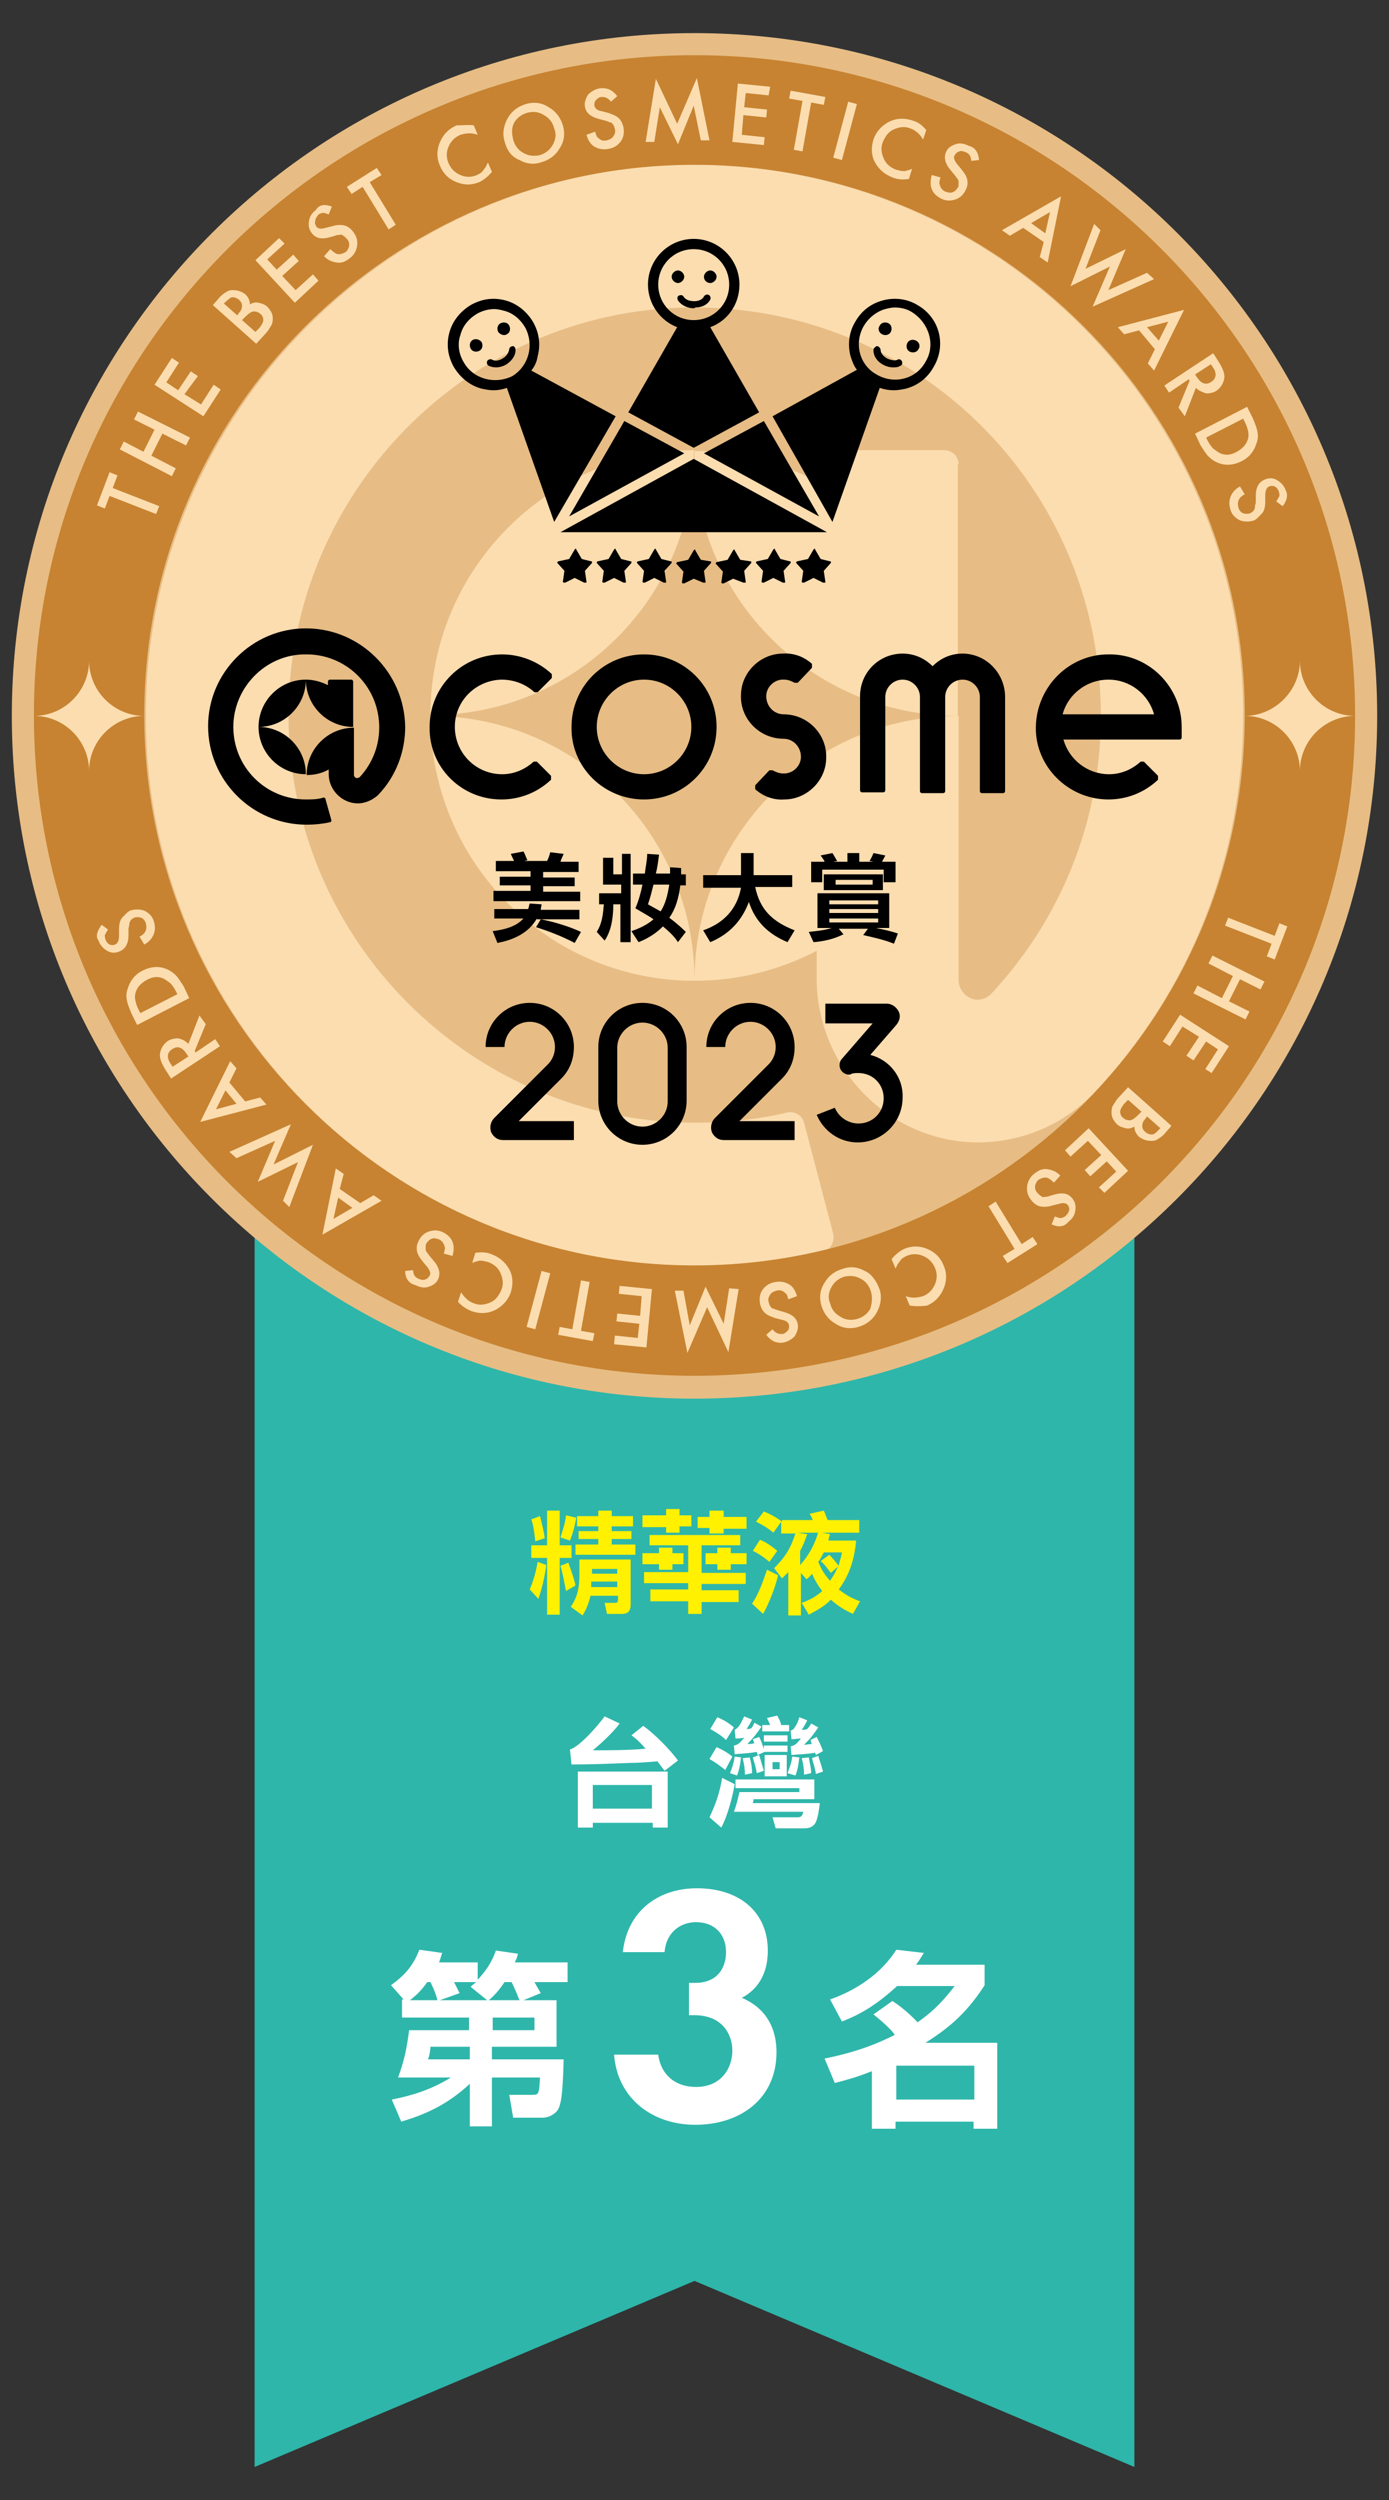 <?xml version="1.0" encoding="utf-8"?>
<!-- Generator: Adobe Illustrator 28.0.0, SVG Export Plug-In . SVG Version: 6.00 Build 0)  -->
<svg version="1.1" id="圖層_1" xmlns="http://www.w3.org/2000/svg" xmlns:xlink="http://www.w3.org/1999/xlink" x="0px" y="0px"
	 viewBox="0 0 176.2 317.1" style="enable-background:new 0 0 176.2 317.1;" xml:space="preserve">
<rect x="0" y="0" width="176.2" height="317.1" fill="#333333" stroke="none"/>
<style type="text/css">
	.st0{fill:#2EB6AA;}
	.st1{fill:#FFF100;}
	.st2{fill:#FFFFFF;}
	.st3{fill:#E7BD85;}
	.st4{fill:#FBDDB0;}
	.st5{fill:#C78331;}
</style>
<g id="_x31_st_1_">
	<g id="ribon_3_">
		<polygon id="ribon_4_" class="st0" points="143.9,312.9 88.1,289.3 32.3,312.9 32.3,142 143.9,142 		"/>
		<g>
			<g>
				<path class="st1" d="M68.3,202.8l-1.1-1.2c0.5-1.2,0.8-2.3,1-3.5l1.1,0.4C69.1,200,68.8,201.3,68.3,202.8z M69.1,195.1l-1.2,0.4
					c-0.1-1-0.2-1.9-0.5-2.8l1.1-0.4C68.7,193.1,69,194.2,69.1,195.1z M71,191.6v4.4h1.5v1.6H71v7.2h-1.6v-7.2h-2v-1.6h2v-4.4H71z
					 M73,201.1l-1.2,0.7c-0.2-1-0.4-2.2-0.7-3.2l1-0.4C72.4,199.1,72.8,200.1,73,201.1z M72.3,195.4l-1.2-0.4c0.3-1,0.6-1.8,0.7-2.8
					l1.3,0.3C72.9,193.6,72.7,194.4,72.3,195.4z M73.4,197.8H80v5.7c0,0.8-0.3,1.2-1.1,1.2H77l-0.3-1.4H78c0.3,0,0.4-0.1,0.4-0.4
					v-0.5h-3.5c-0.2,0.9-0.5,1.7-1,2.5l-1.5-1.1c0.9-1.3,1.1-2.5,1.1-4.1V197.8z M80.5,197.2H73v-1.3h2.9v-0.7h-2.5v-1h2.5v-0.6
					h-2.7v-1.3h2.7v-0.7h1.7v0.7h2.7v1.3h-2.7v0.6h2.5v1h-2.5v0.7h3V197.2z M78.3,201.3v-0.7h-3.3c0,0.1,0,0.5,0,0.7H78.3z
					 M78.3,199.7V199h-3.2v0.6H78.3z"/>
				<path class="st1" d="M86.2,193.7v0.7h-1.7v-0.7h-3v-1.5h3v-0.8h1.7v0.8h1.5v1.4H86.2z M85.3,198.4v0.7h-1.7v-0.7h-2.1V197h2.1
					v-0.7h1.7v0.7h1.4v1.4H85.3z M89,203.1v1.6h-1.7v-1.6h-4.8v-1.5h4.8v-0.8h-5.6v-1.4h5.6V196h-4.9v-1.3h11.5v1.3H89v3.5h5.6v1.4
					H89v0.8h4.7v1.5H89z M91.8,193.8v0.7H90v-0.7h-1.5v-1.4H90v-0.8h1.8v0.8h2.9v1.5H91.8z M92.7,198.4v0.7H91v-0.7h-1.5V197H91
					v-0.7h1.7v0.7h2v1.4H92.7z"/>
				<path class="st1" d="M95.4,203.4c0.9-1.3,1.4-2.9,1.9-4.3l1.4,0.7c-0.3,1.4-1.2,3.7-1.9,4.9L95.4,203.4z M96.4,195.3
					c0.8,0.3,1.6,0.9,2.2,1.4l-1,1.4c-0.7-0.6-1.3-1-2.1-1.4L96.4,195.3z M102.4,194.6c-0.3,0.8-0.5,1.4-0.9,2.1v1.8
					c1.1-1.2,1.9-2.7,2.3-4.2l1.5,0.3c-0.1,0.3-0.2,0.5-0.2,0.8h3.5c-0.2,2.3-0.8,4.3-2.2,6.2c0.9,0.7,1.6,1.1,2.7,1.5l-0.9,1.6
					c-1.1-0.5-1.9-1-2.8-1.8c-0.9,0.9-1.7,1.3-2.8,1.9l-0.9-1.5c1.1-0.4,1.8-0.8,2.6-1.5c-0.6-0.8-0.9-1.3-1.3-2.2
					c-0.2,0.3-0.4,0.5-0.7,0.7l-0.7-0.8v5.4h-1.6v-5.5c-0.3,0.3-0.5,0.5-0.8,0.8l-1-1.3c1.4-1.4,2.1-2.5,2.7-4.4h-1.8V193l-1,1.4
					c-0.7-0.6-1.4-1-2.2-1.4l1-1.3c0.9,0.4,1.5,0.7,2.3,1.3v-0.2h3.9c-0.1-0.3-0.2-0.5-0.4-0.8l1.8-0.4c0.2,0.4,0.3,0.8,0.5,1.2h4
					v1.6h-7.8L102.4,194.6z M106.8,196.9h-2.3c-0.2,0.4-0.4,0.8-0.7,1.2c0.4,1,0.8,1.6,1.5,2.4c0.4-0.6,0.7-1.1,1-1.8l-0.9,0.8
					c-0.4-0.5-0.8-1.1-1.3-1.5l1.1-0.8c0.4,0.4,0.8,0.9,1.2,1.4C106.5,198,106.7,197.6,106.8,196.9z"/>
			</g>
		</g>
		<g>
			<g>
				<path class="st2" d="M80.1,220.1l1.5-1.2c1.4,1,3.4,3,4.4,4.4l-1.7,1.3c-0.3-0.4-0.6-0.8-0.9-1.2c-1.2,0.1-2.3,0.2-3.5,0.2
					c-2.5,0.1-4.9,0.2-7.4,0.2l-0.2-1.9c1.3-0.4,3.6-3.1,4.4-4.2l1.9,0.9c-0.8,1.1-2.3,2.5-3.4,3.4c2.2,0,4.5,0,6.7-0.2
					C81.3,221.1,80.8,220.6,80.1,220.1z M75.2,231.2v0.6h-1.9v-7.1h11.4v7.1h-1.9v-0.6H75.2z M82.7,226.4h-7.5v3h7.5V226.4z"/>
				<path class="st2" d="M90,230.5c0.8-1.7,1.3-3.1,1.6-5l1.6,0.8c-0.3,1.7-0.9,4-1.7,5.5L90,230.5z M90.9,221.6
					c0.7,0.3,1.4,0.7,2,1.2l-0.9,1.7c-0.6-0.5-1.3-1-2-1.4L90.9,221.6z M91,217.8c0.9,0.4,1.4,0.7,2.1,1.3l-1,1.6
					c-0.6-0.6-1.3-1-2-1.4L91,217.8z M94,222.9c-0.1,0.9-0.2,1.5-0.5,2.3l-0.9-0.3c0.3-0.7,0.5-1.4,0.6-2.1L94,222.9z M93.2,222.5
					l-0.1-1.1c0.6-0.1,0.9-0.5,1.3-1c-0.4,0.1-0.8,0.1-1.1,0.1l-0.1-1.1c0.2-0.1,0.3-0.2,0.5-0.4c0.3-0.4,0.5-0.9,0.7-1.3l1,0.4
					c-0.2,0.4-0.4,0.8-0.7,1.2c0.2,0,0.4,0,0.6-0.1c0.2-0.2,0.3-0.5,0.4-0.7l0.9,0.5c-0.7,1-1,1.4-1.8,2.2c0.3,0,0.6,0,0.9-0.1
					c-0.1-0.2-0.1-0.3-0.2-0.5l0.8-0.3c0.3,0.6,0.5,1.2,0.7,1.9l-0.9,0.4c0-0.1-0.1-0.3-0.1-0.4C95,222.4,94.1,222.4,93.2,222.5z
					 M103.4,228.2h-7.8c0,0.2-0.1,0.4-0.1,0.5h8.5c-0.1,0.7-0.2,1.7-0.5,2.4c-0.3,0.6-0.8,0.8-1.5,0.8h-3.6l-0.4-1.4l3.2,0
					c0.5,0,0.6-0.3,0.7-0.7h-8.8c0.3-0.8,0.5-1.6,0.7-2.5h7.6v-0.5h-8.1v-1.1h10V228.2z M95.1,222.9c0.2,0.7,0.3,1.3,0.3,2l-0.9,0.2
					c0-0.6-0.1-1.4-0.3-2.1L95.1,222.9z M96.3,222.6c0.2,0.7,0.4,1.3,0.6,2l-0.9,0.3c-0.1-0.7-0.3-1.3-0.5-2L96.3,222.6z
					 M100.1,218.8v0.8h-3.4v-0.8h1c-0.1-0.3-0.3-0.6-0.4-0.9l1.3-0.3c0.2,0.4,0.4,0.7,0.5,1.2H100.1z M99.9,220.9h-3v-0.8h3V220.9z
					 M99.9,222.2h-3v-0.8h3V222.2z M99.8,225.3H97v-2.7h2.8V225.3z M98,223.5v0.9h0.9v-0.9H98z M101.4,222.9
					c-0.1,0.8-0.2,1.6-0.5,2.3l-1-0.3c0.3-0.8,0.5-1.3,0.6-2.1L101.4,222.9z M102.9,218.6l0.9,0.5c-0.7,1-0.9,1.3-1.8,2.2
					c0.3,0,0.7-0.1,1-0.1c-0.1-0.1-0.1-0.4-0.2-0.5l0.8-0.4c0.3,0.6,0.6,1.2,0.8,1.8l-0.9,0.5c0-0.1-0.1-0.2-0.1-0.3
					c-1,0.2-2,0.2-3,0.3l-0.1-1.1c0.6-0.1,0.9-0.5,1.3-1c-0.4,0-0.8,0.1-1.2,0.1l-0.1-1.1c0.3-0.1,0.4-0.2,0.5-0.4
					c0.3-0.4,0.5-0.9,0.6-1.3l1,0.4c-0.2,0.4-0.4,0.8-0.7,1.2c0.2,0,0.5,0,0.7-0.1C102.6,219.1,102.8,218.8,102.9,218.6z
					 M102.6,222.9c0.1,0.7,0.3,1.3,0.3,2l-0.9,0.2c0-0.7-0.1-1.4-0.3-2.1L102.6,222.9z M103.8,222.7c0.2,0.7,0.4,1.2,0.6,2l-0.9,0.3
					c-0.1-0.7-0.3-1.3-0.5-2L103.8,222.7z"/>
			</g>
		</g>
		<g id="text_10_">
			<g id="rank_2_">
				<g>
					<path class="st2" d="M70.6,253.7v5.9h-8.2v1.6h9.1c-0.1,4.2-0.3,5.8-0.8,6.5c-0.5,0.6-1.2,0.9-1.9,0.9h-3.7l-0.5-2.9h2.9
						c0.8,0,0.9,0,1-2.2h-6.1v6.2h-2.8v-5.4c-2.9,2.7-5.7,3.9-8.7,4.8l-1.2-2.8c2.5-0.5,4.9-1.2,7.5-2.8h-6.7c0.8-2.2,1.1-3.7,1.4-6
						h7.6v-1.6H51v-2.3h0.2l-1.6-1.8c1.9-1.4,2.8-2.5,3.6-4.5l2.9,0.4c-0.2,0.5-0.2,0.7-0.4,1.2h4.9v2.2c1.6-1.7,2.1-3.1,2.3-3.7
						l2.8,0.4c-0.1,0.5-0.2,0.7-0.4,1.1h6.7v2.5h-4.2c0.1,0.2,0.5,0.9,0.8,1.4l-2.2,0.9H70.6z M55.5,253.7c-0.3-1.1-0.7-1.9-0.9-2.3
						h-0.4c-0.9,1.3-1.7,1.9-2.2,2.3H55.5z M54.6,259.6c0,0.3-0.1,1.1-0.3,1.6h5.3v-1.6H54.6z M61.8,253.7l-2.1-1.7
						c0.4-0.4,0.5-0.4,0.7-0.6h-2.8c0.2,0.4,0.5,1,0.7,1.4l-2.5,0.9H61.8z M65.9,253.7c-0.2-0.5-0.6-1.5-1-2.3H64
						c-0.8,1.2-1.4,1.8-2,2.3H65.9z M67.8,257.5v-1.6h-5.3v1.6H67.8z"/>
					<g>
						<path class="st2" d="M110.8,255.5l2.4-1.7c0.5,0.3,1.9,1.3,3.2,2.7c1.4-1,2.8-2.1,4.7-4.6h-7.3c-2.7,2.5-4.9,3.7-7,4.5
							l-1.5-2.8c3.4-1.2,6.5-3.3,8.4-6.3l3.5,0.4c-0.4,0.6-0.6,1-1,1.5h8.7v2.6c-2.5,3.9-5,5.7-7.5,7.3h9.1V270h-3v-0.9h-9.9v0.9h-3
							v-7.3c-2,0.8-3.2,1.1-4.7,1.5l-1.3-3.1c4.4-0.9,6.9-2,8.9-3C113.3,257.7,112.3,256.7,110.8,255.5z M123.6,266.3V262h-9.9v4.3
							H123.6z"/>
					</g>
				</g>
				<g>
					<path class="st2" d="M79,247.7c0.5-5.2,4.4-8.2,9.4-8.2c5.5,0,9,3.1,9,7.9c0,1.5-0.3,4.4-3.3,6c1.2,0.5,4.4,2.1,4.4,6.9
						c0,5.9-4.6,9.2-10.3,9.2c-5.5,0-9.9-3.4-10.3-8.9h5.6c0.3,2.4,2,4.1,4.8,4.1c3.2,0,4.6-2.4,4.6-4.6c0-2.1-1.3-4.5-4.8-4.5h-0.7
						v-4.1h0.8c2.8,0,3.9-1.9,3.9-3.9c0-2.3-1.5-3.8-3.8-3.8c-2,0-3.8,1.3-4,3.8H79z"/>
				</g>
			</g>
		</g>
	</g>
	<g id="medal_00000169552554166677358990000007033058030525051055_">
		<g id="medal_00000018916451746496888810000015509712097859439783_">
			<path id="bg_00000111189943746933177590000015014751807326302887_" class="st3" d="M174.7,90.8c0,47.8-38.8,86.6-86.6,86.6
				c-47.8,0-86.6-38.8-86.6-86.6c0-47.8,38.8-86.6,86.6-86.6C135.9,4.2,174.7,42.9,174.7,90.8"/>
			<path id="bg_00000010279156456422773150000007864576617178359700_" class="st4" d="M88.1,57.1c0,18.6-15,33.6-33.5,33.6
				C54.6,72.2,69.6,57.1,88.1,57.1z M87.9,20.9C49.8,21,18.6,52.3,18.5,90.6c-0.1,38.6,31.2,70,69.6,70c5.5,0,11-0.6,16.3-1.9
				c1-0.2,1.5-1.2,1.3-2.2l-3.7-14.1c-0.2-0.9-1.2-1.5-2.1-1.3c-3.8,0.9-7.8,1.3-11.7,1.3c-28.4,0-51.6-23.2-51.6-51.7
				c0-28.2,22.7-51.3,50.7-51.7c28.1-0.4,51.2,21.5,52.3,49.6c0.6,14-4.4,27.3-13.9,37.5c-0.3,0.3-0.9,0.7-1.7,0.7
				c-1.3,0-2.4-1.2-2.4-2.5V90.8l0,0c-18.5,0-33.5,15.1-33.5,33.6c5.6,0,10.9-1.4,15.5-3.8v3.5c0,11.4,9.3,20.9,20.7,20.8
				c5.3-0.1,10.2-2.1,14-5.8l0.4-0.4c12.3-13,19-30,19-48C157.7,52.2,126.4,20.9,87.9,20.9z M54.6,90.8c0,18.6,15,33.6,33.5,33.6
				C88.1,105.8,73.1,90.8,54.6,90.8z M121.6,58.9c0-1-0.8-1.8-1.8-1.8h-14.5c-1,0-1.8,0.8-1.8,1.8v2.1c-4.6-2.4-9.9-3.8-15.5-3.8
				c0,18.6,15,33.6,33.5,33.6l0,0V58.9z"/>
			<path id="bg_00000023271818109752883810000014606699136943677597_" class="st5" d="M88.1,174.5c-46.2,0-83.8-37.6-83.8-83.8
				C4.3,44.6,41.9,7,88.1,7c46.2,0,83.8,37.6,83.8,83.8C171.9,136.9,134.3,174.5,88.1,174.5z M88.1,20.9
				c-38.5,0-69.8,31.3-69.8,69.8s31.3,69.8,69.8,69.8c38.5,0,69.8-31.3,69.8-69.8S126.6,20.9,88.1,20.9z"/>
			<g id="text_13_">
				<g>
					<path class="st4" d="M14.3,61.9l5.9,2.3l-0.4,1l-5.9-2.3l-0.6,1.6l-1-0.4l1.6-4.2l1,0.4L14.3,61.9z"/>
					<path class="st4" d="M18.2,57.3l1.4-2.8l-2.6-1.3l0.5-1l6.6,3.3l-0.5,1L20.6,55l-1.4,2.8l3.1,1.6l-0.5,1L15.2,57l0.5-1
						L18.2,57.3z"/>
					<path class="st4" d="M22.7,46l-1.6,2.5l1.5,1l1.6-2.4l0.9,0.6L23.4,50l2.1,1.3l1.6-2.5l0.9,0.6l-2.2,3.4l-6.2-4l2.2-3.4
						L22.7,46z"/>
					<path class="st4" d="M32.5,43.6L27,38.7l0.7-0.8c0.3-0.4,0.6-0.6,0.9-0.8c0.3-0.2,0.5-0.3,0.8-0.3c0.3,0,0.6,0,0.9,0.1
						c0.3,0.1,0.5,0.2,0.8,0.4c0.4,0.4,0.6,0.8,0.6,1.3c0.4-0.2,0.7-0.3,1.1-0.2c0.4,0.1,0.8,0.2,1.1,0.5c0.4,0.4,0.7,0.9,0.7,1.4
						c0,0.3,0,0.7-0.2,1c-0.2,0.3-0.4,0.7-0.7,1L32.5,43.6z M30.1,40l0.2-0.3c0.3-0.3,0.4-0.6,0.4-0.9c0-0.3-0.1-0.5-0.4-0.8
						c-0.3-0.2-0.5-0.3-0.8-0.3S29,38,28.7,38.2l-0.3,0.3L30.1,40z M32.4,42.1l0.5-0.5c0.3-0.4,0.5-0.7,0.5-1c0-0.3-0.1-0.6-0.4-0.8
						c-0.2-0.2-0.5-0.3-0.8-0.3c-0.3,0-0.7,0.3-1.1,0.7l-0.4,0.4L32.4,42.1z"/>
					<path class="st4" d="M36.1,30.9l-2.2,2l1.2,1.3l2.1-1.9l0.7,0.8L35.8,35l1.7,1.8l2.2-2l0.7,0.8l-3,2.8l-5-5.4l3-2.8L36.1,30.9z
						"/>
					<path class="st4" d="M42.1,26.2l-0.4,1C41.4,27.1,41.2,27,41,27c-0.2,0-0.4,0.1-0.6,0.2C40.2,27.5,40,27.7,40,28
						c-0.1,0.3,0,0.5,0.1,0.7c0.2,0.3,0.6,0.4,1.2,0.2l0.8-0.2c0.6-0.2,1.2-0.2,1.6-0.1s0.8,0.4,1.1,0.8c0.4,0.5,0.6,1.1,0.5,1.8
						c-0.1,0.6-0.4,1.2-1,1.6c-0.5,0.4-1,0.6-1.6,0.5c-0.6-0.1-1.1-0.3-1.6-0.8l0.8-0.9c0.3,0.3,0.6,0.5,0.8,0.6
						c0.4,0.1,0.7,0,1.1-0.2c0.3-0.2,0.4-0.5,0.5-0.8c0-0.3,0-0.6-0.3-0.9c-0.1-0.1-0.2-0.2-0.3-0.3s-0.2-0.1-0.3-0.2s-0.3,0-0.4,0
						s-0.3,0-0.5,0.1l-0.7,0.2c-1.1,0.3-1.8,0.1-2.3-0.6c-0.3-0.4-0.4-0.9-0.3-1.5c0.1-0.6,0.4-1,0.9-1.4
						C40.5,25.9,41.3,25.9,42.1,26.2z"/>
					<path class="st4" d="M46.9,23.1l3.3,5.4l-0.9,0.6l-3.3-5.4l-1.4,0.9l-0.6-0.9l3.8-2.4l0.6,0.9L46.9,23.1z"/>
					<path class="st4" d="M60.1,15.9l0.5,1.2c-0.8-0.3-1.5-0.2-2.2,0c-0.7,0.3-1.2,0.8-1.5,1.5c-0.3,0.7-0.3,1.4,0,2.1
						c0.3,0.7,0.8,1.2,1.5,1.5c0.7,0.3,1.4,0.3,2.1,0c0.4-0.2,0.6-0.3,0.8-0.6c0.1-0.1,0.2-0.3,0.3-0.4c0.1-0.2,0.2-0.4,0.3-0.6
						l0.5,1.2c-0.5,0.6-1,1-1.6,1.3c-1,0.4-1.9,0.4-2.9,0c-1-0.4-1.7-1.1-2.1-2.1c-0.4-0.9-0.4-1.8-0.1-2.7c0.4-1.1,1.1-1.9,2.2-2.4
						C58.7,15.9,59.4,15.8,60.1,15.9z"/>
					<path class="st4" d="M64,17.9c-0.3-1-0.1-2,0.4-2.9c0.5-0.9,1.3-1.5,2.3-1.8c1-0.3,2-0.2,2.9,0.4c0.9,0.5,1.5,1.3,1.8,2.3
						c0.3,1,0.2,2-0.4,2.9c-0.5,0.9-1.3,1.5-2.4,1.8c-0.9,0.3-1.8,0.2-2.7-0.3C64.9,19.9,64.3,19.1,64,17.9z M65.1,17.7
						c0.2,0.8,0.7,1.4,1.3,1.7c0.7,0.4,1.3,0.4,2,0.3c0.7-0.2,1.3-0.6,1.7-1.3c0.4-0.7,0.5-1.4,0.2-2.1c-0.2-0.8-0.6-1.3-1.3-1.7
						c-0.6-0.4-1.3-0.5-2.1-0.3c-0.7,0.2-1.3,0.6-1.7,1.3C64.9,16.2,64.9,16.9,65.1,17.7z"/>
					<path class="st4" d="M78.3,12.2l-0.8,0.7c-0.2-0.3-0.4-0.4-0.6-0.5c-0.2-0.1-0.4-0.1-0.6-0.1c-0.3,0-0.5,0.2-0.7,0.4
						c-0.2,0.2-0.2,0.4-0.2,0.7c0.1,0.4,0.4,0.6,0.9,0.7l0.8,0.2c0.6,0.2,1.1,0.4,1.4,0.7c0.3,0.3,0.5,0.7,0.6,1.2
						c0.1,0.7,0,1.3-0.4,1.8c-0.4,0.5-0.9,0.8-1.6,0.9c-0.6,0.1-1.2,0-1.7-0.3c-0.5-0.3-0.8-0.8-1-1.5l1.1-0.4
						c0.1,0.4,0.2,0.7,0.4,0.8c0.3,0.3,0.6,0.4,1.1,0.3c0.3-0.1,0.6-0.2,0.8-0.5s0.3-0.6,0.2-0.9c0-0.1-0.1-0.3-0.1-0.4
						c-0.1-0.1-0.1-0.2-0.2-0.3c-0.1-0.1-0.2-0.2-0.4-0.2c-0.1-0.1-0.3-0.1-0.5-0.2L76,15.1c-1.1-0.3-1.7-0.8-1.8-1.6
						c-0.1-0.5,0.1-1,0.4-1.5c0.4-0.4,0.9-0.7,1.5-0.8C77,11.1,77.7,11.4,78.3,12.2z"/>
					<path class="st4" d="M81.9,18l1.3-8l2.7,5.7l2.5-5.8l1.6,7.9l-1.1,0L88,13.4l-2,4.9l-2.3-4.7L83,18L81.9,18z"/>
					<path class="st4" d="M97.5,12.1l-2.9-0.3l-0.2,1.8l2.9,0.3l-0.1,1l-2.9-0.3l-0.2,2.5l2.9,0.3l-0.1,1L92.9,18l0.7-7.4l4.1,0.4
						L97.5,12.1z"/>
					<path class="st4" d="M102.9,13l-1.1,6.2l-1.1-0.2l1.1-6.2l-1.7-0.3l0.2-1l4.4,0.8l-0.2,1L102.9,13z"/>
					<path class="st4" d="M108.7,13.2l-1.9,7.1l-1.1-0.3l1.9-7.1L108.7,13.2z"/>
					<path class="st4" d="M117.5,16.5l-0.4,1.2c-0.4-0.7-1-1.2-1.6-1.4c-0.7-0.3-1.4-0.2-2.1,0.1c-0.7,0.3-1.1,0.9-1.4,1.6
						c-0.3,0.7-0.2,1.4,0.1,2.1c0.3,0.7,0.8,1.1,1.5,1.4c0.4,0.1,0.7,0.2,1,0.2c0.2,0,0.3,0,0.5-0.1c0.2,0,0.4-0.1,0.6-0.2l-0.4,1.3
						c-0.7,0.1-1.4,0.1-2.1-0.2c-1-0.4-1.7-1-2.2-1.9c-0.5-0.9-0.5-1.9-0.2-2.9c0.3-0.9,0.9-1.6,1.7-2.1c1-0.6,2.1-0.7,3.3-0.3
						C116.5,15.5,117,15.9,117.5,16.5z"/>
					<path class="st4" d="M124.2,20.3l-1,0.1c0-0.3-0.1-0.6-0.2-0.7c-0.1-0.2-0.3-0.3-0.5-0.4c-0.3-0.1-0.5-0.2-0.8-0.1
						c-0.3,0.1-0.4,0.2-0.6,0.5c-0.2,0.3,0,0.7,0.3,1.1l0.5,0.6c0.4,0.5,0.7,0.9,0.8,1.4s0,0.9-0.2,1.3c-0.3,0.6-0.7,1-1.3,1.2
						c-0.6,0.2-1.2,0.2-1.8-0.1c-0.6-0.3-1-0.7-1.2-1.2c-0.2-0.5-0.2-1.1,0-1.8l1.1,0.3c-0.1,0.4-0.2,0.7-0.1,0.9
						c0.1,0.4,0.3,0.7,0.7,0.9c0.3,0.1,0.6,0.2,0.9,0.1c0.3-0.1,0.5-0.3,0.7-0.6c0.1-0.1,0.1-0.3,0.1-0.4s0-0.3,0-0.4
						s-0.1-0.3-0.2-0.4c-0.1-0.1-0.2-0.3-0.3-0.4l-0.5-0.6c-0.7-0.8-0.9-1.6-0.6-2.3c0.2-0.5,0.6-0.8,1.2-1c0.5-0.2,1.1-0.1,1.7,0.2
						C123.7,18.7,124.1,19.3,124.2,20.3z"/>
					<path class="st4" d="M132.4,30.7l-2.6-1.8l-1.7,1l-1-0.7l7.5-4.3l-1.7,8.4l-1-0.7L132.4,30.7z M132.6,29.6l0.6-2.7l-2.4,1.4
						L132.6,29.6z"/>
					<path class="st4" d="M139.6,29.2l-1.9,4.9l5.1-2.5l-2.2,5.2l4.9-2.2l0.9,0.8l-7.8,3.5l2.2-5.1l-5,2.5l3-7.9L139.6,29.2z"/>
					<path class="st4" d="M146.5,44.3l-2-2.4l-1.9,0.5l-0.8-0.9l8.4-2.2l-3.8,7.7l-0.8-0.9L146.5,44.3z M147,43.2l1.2-2.4l-2.7,0.7
						L147,43.2z"/>
					<path class="st4" d="M151.7,49.2l-1.4,3.6l-0.8-1.1l1.4-3.4l-0.1-0.2l-2.5,1.7l-0.6-0.9l6.2-4.1l0.7,1.1
						c0.5,0.8,0.8,1.5,0.7,2.1c-0.1,0.6-0.4,1.1-0.9,1.5c-0.4,0.3-0.9,0.4-1.4,0.4C152.4,49.7,152,49.5,151.7,49.2z M151.6,47.5
						l0.2,0.3c0.6,0.9,1.2,1.1,1.9,0.6c0.6-0.4,0.7-1.1,0.1-1.9l-0.2-0.3L151.6,47.5z"/>
					<path class="st4" d="M151.6,55l6.6-3.4l0.7,1.4c0.3,0.7,0.5,1.2,0.6,1.7c0.1,0.5,0.1,1-0.1,1.5c-0.3,1-0.9,1.8-1.9,2.3
						c-1,0.5-2,0.6-3,0.2c-0.5-0.2-0.9-0.5-1.2-0.8c-0.3-0.3-0.6-0.8-1-1.4L151.6,55z M153,55.5l0.2,0.4c0.2,0.4,0.5,0.8,0.7,1
						c0.3,0.2,0.5,0.4,0.9,0.6c0.7,0.3,1.4,0.2,2.1-0.2c0.7-0.4,1.2-0.9,1.4-1.6c0.2-0.6,0-1.4-0.4-2.2l-0.2-0.4L153,55.5z"/>
					<path class="st4" d="M162.7,64.2l-0.8-0.6c0.2-0.3,0.3-0.5,0.4-0.7c0-0.2,0-0.4-0.1-0.6c-0.1-0.3-0.3-0.5-0.5-0.6
						c-0.2-0.1-0.5-0.1-0.7,0c-0.3,0.1-0.5,0.5-0.5,1.1l0,0.8c0,0.6-0.1,1.2-0.4,1.5s-0.6,0.7-1,0.9c-0.6,0.2-1.2,0.2-1.8,0
						c-0.6-0.3-1-0.7-1.2-1.3c-0.2-0.6-0.2-1.2,0-1.7c0.2-0.5,0.6-1,1.2-1.3l0.6,1c-0.4,0.2-0.6,0.4-0.7,0.6
						c-0.2,0.3-0.2,0.7-0.1,1.1c0.1,0.3,0.3,0.6,0.6,0.7c0.3,0.1,0.6,0.1,0.9,0c0.1-0.1,0.2-0.1,0.3-0.2c0.1-0.1,0.2-0.2,0.2-0.3
						c0.1-0.1,0.1-0.3,0.1-0.4c0-0.2,0.1-0.3,0.1-0.5l0-0.8c0-1.1,0.4-1.8,1.2-2.1c0.5-0.2,1-0.2,1.5,0.1c0.5,0.3,0.9,0.7,1.1,1.3
						C163.4,62.7,163.3,63.5,162.7,64.2z"/>
				</g>
				<g>
					<path class="st4" d="M161.3,119.7l-5.9-2.3l0.4-1l5.9,2.3l0.6-1.6l1,0.4l-1.6,4.2l-1-0.4L161.3,119.7z"/>
					<path class="st4" d="M157.3,124.2l-1.4,2.8l2.6,1.3l-0.5,1l-6.6-3.3l0.5-1l3.1,1.6l1.4-2.8l-3.1-1.6l0.5-1l6.6,3.3l-0.5,1
						L157.3,124.2z"/>
					<path class="st4" d="M152.9,135.6l1.6-2.5l-1.5-1l-1.6,2.4l-0.9-0.6l1.6-2.4l-2.1-1.3l-1.6,2.5l-0.9-0.6l2.2-3.4l6.2,4
						l-2.2,3.4L152.9,135.6z"/>
					<path class="st4" d="M143.1,137.9l5.5,4.9l-0.7,0.8c-0.3,0.4-0.6,0.6-0.9,0.8c-0.3,0.2-0.5,0.3-0.8,0.3c-0.3,0-0.6,0-0.9-0.1
						c-0.3-0.1-0.5-0.2-0.8-0.4c-0.4-0.4-0.6-0.8-0.6-1.3c-0.4,0.2-0.7,0.3-1.1,0.2c-0.4-0.1-0.8-0.2-1.1-0.5
						c-0.4-0.4-0.7-0.9-0.7-1.4c0-0.3,0-0.7,0.2-1c0.2-0.3,0.4-0.7,0.7-1L143.1,137.9z M145.5,141.6l-0.2,0.3
						c-0.3,0.3-0.4,0.6-0.4,0.9c0,0.3,0.1,0.5,0.4,0.8c0.3,0.2,0.5,0.3,0.8,0.3s0.5-0.2,0.8-0.5l0.3-0.3L145.5,141.6z M143.1,139.5
						l-0.5,0.5c-0.3,0.4-0.5,0.7-0.5,1c0,0.3,0.1,0.6,0.4,0.8c0.2,0.2,0.5,0.3,0.8,0.3c0.3,0,0.7-0.3,1.1-0.7l0.4-0.4L143.1,139.5z"
						/>
					<path class="st4" d="M139.4,150.6l2.2-2l-1.2-1.3l-2.1,1.9l-0.7-0.8l2.1-1.9l-1.7-1.8l-2.2,2l-0.7-0.8l3-2.8l5,5.4l-3,2.8
						L139.4,150.6z"/>
					<path class="st4" d="M133.4,155.3l0.4-1c0.3,0.1,0.6,0.2,0.7,0.2c0.2,0,0.4-0.1,0.6-0.2c0.2-0.2,0.4-0.4,0.5-0.7
						c0.1-0.3,0-0.5-0.1-0.7c-0.2-0.3-0.6-0.4-1.2-0.2l-0.8,0.2c-0.6,0.2-1.2,0.2-1.6,0.1s-0.8-0.4-1.1-0.8
						c-0.4-0.5-0.6-1.1-0.5-1.8c0.1-0.6,0.4-1.2,1-1.6c0.5-0.4,1-0.6,1.6-0.5c0.6,0.1,1.1,0.3,1.6,0.8l-0.8,0.9
						c-0.3-0.3-0.6-0.5-0.8-0.6c-0.4-0.1-0.7,0-1.1,0.2c-0.3,0.2-0.4,0.5-0.5,0.8c0,0.3,0,0.6,0.3,0.9c0.1,0.1,0.2,0.2,0.3,0.3
						s0.2,0.1,0.3,0.2s0.3,0,0.4,0s0.3,0,0.5-0.1l0.7-0.2c1.1-0.3,1.8-0.1,2.3,0.6c0.3,0.4,0.4,0.9,0.3,1.5c-0.1,0.6-0.4,1-0.9,1.4
						C135,155.6,134.3,155.7,133.4,155.3z"/>
					<path class="st4" d="M128.7,158.4l-3.3-5.4l0.9-0.6l3.3,5.4l1.4-0.9l0.6,0.9l-3.8,2.4l-0.6-0.9L128.7,158.4z"/>
					<path class="st4" d="M115.4,165.6l-0.5-1.2c0.8,0.3,1.5,0.2,2.2,0c0.7-0.3,1.2-0.8,1.5-1.5c0.3-0.7,0.3-1.4,0-2.1
						c-0.3-0.7-0.8-1.2-1.5-1.5c-0.7-0.3-1.4-0.3-2.1,0c-0.4,0.2-0.6,0.3-0.8,0.6c-0.1,0.1-0.2,0.3-0.3,0.4
						c-0.1,0.2-0.2,0.4-0.3,0.6l-0.5-1.2c0.5-0.6,1-1,1.6-1.3c1-0.4,1.9-0.4,2.9,0c1,0.4,1.7,1.1,2.1,2.1c0.4,0.9,0.4,1.8,0.1,2.7
						c-0.4,1.1-1.1,1.9-2.2,2.4C116.8,165.7,116.1,165.7,115.4,165.6z"/>
					<path class="st4" d="M111.6,163.6c0.3,1,0.1,2-0.4,2.9c-0.5,0.9-1.3,1.5-2.3,1.8c-1,0.3-2,0.2-2.9-0.4
						c-0.9-0.5-1.5-1.3-1.8-2.3c-0.3-1-0.2-2,0.4-2.9c0.5-0.9,1.3-1.5,2.4-1.8c0.9-0.3,1.8-0.2,2.7,0.3
						C110.6,161.6,111.2,162.5,111.6,163.6z M110.5,163.9c-0.2-0.8-0.7-1.4-1.3-1.7c-0.7-0.4-1.3-0.4-2-0.3
						c-0.7,0.2-1.3,0.6-1.7,1.3c-0.4,0.7-0.5,1.4-0.2,2.1c0.2,0.8,0.6,1.3,1.3,1.7c0.6,0.4,1.3,0.5,2.1,0.3c0.7-0.2,1.3-0.6,1.7-1.3
						C110.6,165.3,110.7,164.6,110.5,163.9z"/>
					<path class="st4" d="M97.2,169.3l0.8-0.7c0.2,0.3,0.4,0.4,0.6,0.5c0.2,0.1,0.4,0.1,0.6,0.1c0.3,0,0.5-0.2,0.7-0.4
						c0.2-0.2,0.2-0.4,0.2-0.7c-0.1-0.4-0.4-0.6-0.9-0.7l-0.8-0.2c-0.6-0.2-1.1-0.4-1.4-0.7c-0.3-0.3-0.5-0.7-0.6-1.2
						c-0.1-0.7,0-1.3,0.4-1.8c0.4-0.5,0.9-0.8,1.6-0.9c0.6-0.1,1.2,0,1.7,0.3c0.5,0.3,0.8,0.8,1,1.5l-1.1,0.4
						c-0.1-0.4-0.2-0.7-0.4-0.8c-0.3-0.3-0.6-0.4-1.1-0.3c-0.3,0.1-0.6,0.2-0.8,0.5s-0.3,0.6-0.2,0.9c0,0.1,0.1,0.3,0.1,0.4
						c0.1,0.1,0.1,0.2,0.2,0.3c0.1,0.1,0.2,0.2,0.4,0.2c0.1,0.1,0.3,0.1,0.5,0.2l0.7,0.2c1.1,0.3,1.7,0.8,1.8,1.6
						c0.1,0.5-0.1,1-0.4,1.5c-0.4,0.4-0.9,0.7-1.5,0.8C98.5,170.4,97.8,170.1,97.2,169.3z"/>
					<path class="st4" d="M93.7,163.5l-1.3,8l-2.7-5.7l-2.5,5.8l-1.6-7.9l1.1,0l0.8,4.4l2-4.9l2.3,4.7l0.7-4.5L93.7,163.5z"/>
					<path class="st4" d="M78,169.4l2.9,0.3l0.2-1.8l-2.9-0.3l0.1-1l2.9,0.3l0.2-2.5l-2.9-0.3l0.1-1l4.1,0.4l-0.7,7.4l-4.1-0.4
						L78,169.4z"/>
					<path class="st4" d="M72.6,168.6l1.1-6.2l1.1,0.2l-1.1,6.2l1.7,0.3l-0.2,1l-4.4-0.8l0.2-1L72.6,168.6z"/>
					<path class="st4" d="M66.8,168.3l1.9-7.1l1.1,0.3l-1.9,7.1L66.8,168.3z"/>
					<path class="st4" d="M58.1,165.1l0.4-1.2c0.4,0.7,1,1.2,1.6,1.4c0.7,0.3,1.4,0.2,2.1-0.1c0.7-0.3,1.1-0.9,1.4-1.6
						c0.3-0.7,0.2-1.4-0.1-2.1c-0.3-0.7-0.8-1.1-1.5-1.4c-0.4-0.1-0.7-0.2-1-0.2c-0.2,0-0.3,0-0.5,0.1c-0.2,0-0.4,0.1-0.6,0.2
						l0.4-1.3c0.7-0.1,1.4-0.1,2.1,0.2c1,0.4,1.7,1,2.2,1.9c0.5,0.9,0.5,1.9,0.2,2.9c-0.3,0.9-0.9,1.6-1.7,2.1
						c-1,0.6-2.1,0.7-3.3,0.3C59.1,166,58.5,165.6,58.1,165.1z"/>
					<path class="st4" d="M51.4,161.2l1-0.1c0,0.3,0.1,0.6,0.2,0.7c0.1,0.2,0.3,0.3,0.5,0.4c0.3,0.1,0.5,0.2,0.8,0.1
						c0.3-0.1,0.4-0.2,0.6-0.5c0.2-0.3,0-0.7-0.3-1.1l-0.5-0.6c-0.4-0.5-0.7-0.9-0.8-1.4s0-0.9,0.2-1.3c0.3-0.6,0.7-1,1.3-1.2
						c0.6-0.2,1.2-0.2,1.8,0.1c0.6,0.3,1,0.7,1.2,1.2c0.2,0.5,0.2,1.1,0,1.8l-1.1-0.3c0.1-0.4,0.2-0.7,0.1-0.9
						c-0.1-0.4-0.3-0.7-0.7-0.9c-0.3-0.1-0.6-0.2-0.9-0.1c-0.3,0.1-0.5,0.3-0.7,0.6c-0.1,0.1-0.1,0.3-0.1,0.4s0,0.3,0,0.4
						s0.1,0.3,0.2,0.4c0.1,0.1,0.2,0.3,0.3,0.4l0.5,0.6c0.7,0.8,0.9,1.6,0.6,2.3c-0.2,0.5-0.6,0.8-1.2,1c-0.5,0.2-1.1,0.1-1.7-0.2
						C51.9,162.8,51.4,162.2,51.4,161.2z"/>
					<path class="st4" d="M43.1,150.8l2.6,1.8l1.7-1l1,0.7l-7.5,4.3l1.7-8.4l1,0.7L43.1,150.8z M42.9,151.9l-0.6,2.7l2.4-1.4
						L42.9,151.9z"/>
					<path class="st4" d="M35.9,152.3l1.9-4.9l-5.1,2.5l2.2-5.2l-4.9,2.2l-0.9-0.8l7.8-3.5l-2.2,5.1l5-2.5l-3,7.9L35.9,152.3z"/>
					<path class="st4" d="M29.1,137.3l2,2.4l1.9-0.5l0.8,0.9l-8.4,2.2l3.8-7.7l0.8,0.9L29.1,137.3z M28.6,138.3l-1.2,2.4L30,140
						L28.6,138.3z"/>
					<path class="st4" d="M23.9,132.4l1.4-3.6l0.8,1.1l-1.4,3.4l0.1,0.2l2.5-1.7l0.6,0.9l-6.2,4.1l-0.7-1.1
						c-0.5-0.8-0.8-1.5-0.7-2.1c0.1-0.6,0.4-1.1,0.9-1.5c0.4-0.3,0.9-0.4,1.4-0.4C23.1,131.8,23.5,132,23.9,132.4z M23.9,134
						l-0.2-0.3c-0.6-0.9-1.2-1.1-1.9-0.6c-0.6,0.4-0.7,1.1-0.1,1.9l0.2,0.3L23.9,134z"/>
					<path class="st4" d="M24,126.6l-6.6,3.4l-0.7-1.4c-0.3-0.7-0.5-1.2-0.6-1.7c-0.1-0.5-0.1-1,0.1-1.5c0.3-1,0.9-1.8,1.9-2.3
						c1-0.5,2-0.6,3-0.2c0.5,0.2,0.9,0.5,1.2,0.8c0.3,0.3,0.6,0.8,1,1.4L24,126.6z M22.5,126.1l-0.2-0.4c-0.2-0.4-0.5-0.8-0.7-1
						c-0.3-0.2-0.5-0.4-0.9-0.6c-0.7-0.3-1.4-0.2-2.1,0.2c-0.7,0.4-1.2,0.9-1.4,1.6c-0.2,0.6,0,1.4,0.4,2.2l0.2,0.4L22.5,126.1z"/>
					<path class="st4" d="M12.9,117.3l0.8,0.6c-0.2,0.3-0.3,0.5-0.4,0.7c0,0.2,0,0.4,0.1,0.6c0.1,0.3,0.3,0.5,0.5,0.6
						c0.2,0.1,0.5,0.1,0.7,0c0.3-0.1,0.5-0.5,0.5-1.1l0-0.8c0-0.6,0.1-1.2,0.4-1.5s0.6-0.7,1-0.9c0.6-0.2,1.2-0.2,1.8,0
						c0.6,0.3,1,0.7,1.2,1.3c0.2,0.6,0.2,1.2,0,1.7c-0.2,0.5-0.6,1-1.2,1.3l-0.6-1c0.4-0.2,0.6-0.4,0.7-0.6c0.2-0.3,0.2-0.7,0.1-1.1
						c-0.1-0.3-0.3-0.6-0.6-0.7c-0.3-0.1-0.6-0.1-0.9,0c-0.1,0.1-0.2,0.1-0.3,0.2c-0.1,0.1-0.2,0.2-0.2,0.3
						c-0.1,0.1-0.1,0.3-0.1,0.4c0,0.2-0.1,0.3-0.1,0.5l0,0.8c0,1.1-0.4,1.8-1.2,2.1c-0.5,0.2-1,0.2-1.5-0.1
						c-0.5-0.3-0.9-0.7-1.1-1.3C12.1,118.8,12.3,118.1,12.9,117.3z"/>
				</g>
				<path id="space_00000173844807403804459310000004367249058424370345_" class="st4" d="M164.9,83.8c0,3.8,3.1,7,7,7
					c-3.8,0-7,3.1-7,7c0-3.8-3.1-7-7-7C161.7,90.8,164.9,87.6,164.9,83.8"/>
				<path id="space_00000036221761803215965610000013941452172348413085_" class="st4" d="M11.3,83.8c0,3.8,3.1,7,7,7
					c-3.8,0-7,3.1-7,7c0-3.8-3.1-7-7-7C8.2,90.8,11.3,87.6,11.3,83.8"/>
			</g>
		</g>
		<path id="crown_2_" d="M78.1,52.8l-10.7-5.8c0.4-0.5,0.7-1.1,0.8-1.8c0.4-1.5,0.2-3-0.6-4.4c-0.8-1.3-2-2.3-3.5-2.7
			c-1.5-0.4-3-0.2-4.4,0.6c-1.3,0.8-2.3,2-2.7,3.5c-0.4,1.5-0.2,3,0.6,4.4c0.8,1.3,2,2.3,3.5,2.7c0.5,0.1,1,0.2,1.5,0.2
			c0.6,0,1.1-0.1,1.7-0.3l6,17L78.1,52.8z M58.8,45.9c-0.6-1-0.8-2.3-0.4-3.4c0.3-1.2,1.1-2.1,2.1-2.7c0.7-0.4,1.5-0.6,2.2-0.6
			c0.4,0,0.8,0.1,1.2,0.2c1.2,0.3,2.1,1.1,2.7,2.1c1.2,2.2,0.5,4.9-1.6,6.2C62.8,48.8,60,48.1,58.8,45.9z M88,56.8l8.3-4.5
			l-6.2-10.8c2.2-0.8,3.7-2.9,3.7-5.4c0-3.2-2.6-5.8-5.8-5.8c-3.2,0-5.8,2.6-5.8,5.8c0,2.5,1.6,4.6,3.7,5.4l-6.2,10.8L88,56.8z
			 M83.5,36.1c0-2.5,2-4.5,4.5-4.5s4.5,2,4.5,4.5c0,2.5-2,4.5-4.5,4.5S83.5,38.6,83.5,36.1z M96.9,53.4l7,12.1l-14.6-8L96.9,53.4z
			 M88,58.2l16.9,9.3H71.1L88,58.2z M72.2,65.5l7-12.1l7.6,4.1L72.2,65.5z M75,71.2c0.1,0,0.1,0,0.1,0.1c0,0.1,0,0.1,0,0.1l-0.9,1
			l0.2,1.4c0,0.1,0,0.1-0.1,0.1c0,0-0.1,0-0.2,0l-1.2-0.6l-1.2,0.6c0,0,0,0-0.1,0c0,0-0.1,0-0.1,0c0,0-0.1-0.1-0.1-0.1l0.2-1.4
			l-0.9-1c0,0,0-0.1,0-0.1c0,0,0.1-0.1,0.1-0.1l1.4-0.3l0.7-1.2c0,0,0.1-0.1,0.1-0.1c0.1,0,0.1,0,0.1,0.1l0.7,1.2L75,71.2z M80,71.2
			c0.1,0,0.1,0,0.1,0.1c0,0.1,0,0.1,0,0.1l-0.9,1l0.2,1.4c0,0.1,0,0.1-0.1,0.1c0,0-0.1,0-0.2,0l-1.2-0.6l-1.2,0.6c0,0,0,0-0.1,0
			c0,0-0.1,0-0.1,0c0,0-0.1-0.1-0.1-0.1l0.2-1.4l-0.9-1c0,0,0-0.1,0-0.1c0,0,0.1-0.1,0.1-0.1l1.4-0.3l0.7-1.2c0,0,0.1-0.1,0.1-0.1
			c0.1,0,0.1,0,0.1,0.1l0.7,1.2L80,71.2z M85.1,71.2c0.1,0,0.1,0,0.1,0.1c0,0.1,0,0.1,0,0.1l-0.9,1l0.2,1.4c0,0.1,0,0.1-0.1,0.1
			c0,0-0.1,0-0.2,0l-1.2-0.6l-1.2,0.6c0,0,0,0-0.1,0c0,0-0.1,0-0.1,0c0,0-0.1-0.1-0.1-0.1l0.2-1.4l-0.9-1c0,0,0-0.1,0-0.1
			c0,0,0.1-0.1,0.1-0.1l1.4-0.3l0.7-1.2c0,0,0.1-0.1,0.1-0.1c0.1,0,0.1,0,0.1,0.1l0.7,1.2L85.1,71.2z M90.1,71.2
			c0.1,0,0.1,0,0.1,0.1c0,0.1,0,0.1,0,0.1l-0.9,1l0.2,1.4c0,0.1,0,0.1-0.1,0.1c0,0-0.1,0-0.2,0L88,73.4l-1.2,0.6c0,0,0,0-0.1,0
			c0,0-0.1,0-0.1,0c0,0-0.1-0.1-0.1-0.1l0.2-1.4l-0.9-1c0,0,0-0.1,0-0.1c0,0,0.1-0.1,0.1-0.1l1.4-0.3l0.7-1.2c0,0,0.1-0.1,0.1-0.1
			c0.1,0,0.1,0,0.1,0.1l0.7,1.2L90.1,71.2z M95.2,71.2c0.1,0,0.1,0,0.1,0.1c0,0.1,0,0.1,0,0.1l-0.9,1l0.2,1.4c0,0.1,0,0.1-0.1,0.1
			c0,0-0.1,0-0.2,0L93,73.4l-1.2,0.6c0,0,0,0-0.1,0c0,0-0.1,0-0.1,0c0,0-0.1-0.1-0.1-0.1l0.2-1.4l-0.9-1c0,0,0-0.1,0-0.1
			c0,0,0.1-0.1,0.1-0.1l1.4-0.3l0.7-1.2c0,0,0.1-0.1,0.1-0.1c0.1,0,0.1,0,0.1,0.1l0.7,1.2L95.2,71.2z M100.2,71.2
			c0.1,0,0.1,0,0.1,0.1c0,0.1,0,0.1,0,0.1l-0.9,1l0.2,1.4c0,0.1,0,0.1-0.1,0.1c0,0-0.1,0-0.2,0l-1.2-0.6l-1.2,0.6c0,0,0,0-0.1,0
			c0,0-0.1,0-0.1,0c0,0-0.1-0.1-0.1-0.1l0.2-1.4l-0.9-1c0,0,0-0.1,0-0.1c0,0,0.1-0.1,0.1-0.1l1.4-0.3l0.7-1.2c0,0,0.1-0.1,0.1-0.1
			c0.1,0,0.1,0,0.1,0.1l0.7,1.2L100.2,71.2z M105.3,71.2c0.1,0,0.1,0,0.1,0.1c0,0.1,0,0.1,0,0.1l-0.9,1l0.2,1.4c0,0.1,0,0.1-0.1,0.1
			c0,0-0.1,0-0.2,0l-1.2-0.6l-1.2,0.6c0,0,0,0-0.1,0c0,0-0.1,0-0.1,0c0,0-0.1-0.1-0.1-0.1l0.2-1.4l-0.9-1c0,0,0-0.1,0-0.1
			c0,0,0.1-0.1,0.1-0.1l1.4-0.3l0.7-1.2c0,0,0.1-0.1,0.1-0.1c0.1,0,0.1,0,0.1,0.1l0.7,1.2L105.3,71.2z M86,35.9
			c-0.4,0-0.8-0.4-0.8-0.8c0-0.4,0.4-0.8,0.8-0.8c0.4,0,0.8,0.4,0.8,0.8C86.8,35.5,86.4,35.9,86,35.9z M89.3,35.1
			c0-0.4,0.4-0.8,0.8-0.8c0.4,0,0.8,0.4,0.8,0.8c0,0.4-0.4,0.8-0.8,0.8C89.7,35.9,89.3,35.6,89.3,35.1z M88,39.1c-0.8,0-1.6-0.4-2-1
			c-0.1-0.2-0.1-0.5,0.1-0.6c0.2-0.1,0.5-0.1,0.6,0.1c0.3,0.5,0.9,0.6,1.4,0.6c0.5,0,1-0.2,1.2-0.6c0.1-0.2,0.4-0.3,0.6-0.2
			c0.2,0.1,0.3,0.4,0.2,0.6c-0.3,0.6-1,1-1.9,1C88.1,39.1,88.1,39.1,88,39.1z M116.4,38.7c-1.3-0.8-2.9-1-4.4-0.6
			c-1.5,0.4-2.7,1.3-3.5,2.7c-0.8,1.3-1,2.9-0.6,4.4c0.2,0.6,0.4,1.2,0.8,1.7l-10.7,5.9l7.6,13.4l6-17c0.6,0.2,1.2,0.3,1.8,0.3
			c0.5,0,1-0.1,1.5-0.2c1.5-0.4,2.7-1.3,3.5-2.7C120.1,43.8,119.2,40.3,116.4,38.7z M117.4,45.9c-1.2,2.2-4,2.9-6.2,1.6
			c-2.2-1.2-2.9-4-1.6-6.2c0.6-1,1.6-1.8,2.7-2.1c0.4-0.1,0.8-0.2,1.2-0.2c0.8,0,1.6,0.2,2.2,0.6C117.9,41,118.7,43.8,117.4,45.9z
			 M111.6,41.3c0.2-0.4,0.7-0.5,1.1-0.3s0.5,0.7,0.3,1.1c-0.2,0.4-0.7,0.5-1.1,0.3S111.3,41.7,111.6,41.3z M116.5,44.3
			c-0.2,0.4-0.7,0.5-1.1,0.3s-0.5-0.7-0.3-1.1c0.2-0.4,0.7-0.5,1.1-0.3S116.8,43.9,116.5,44.3z M114.4,45.8c0.1,0.2,0.1,0.5-0.2,0.6
			c-0.3,0.2-0.6,0.2-0.9,0.2c-0.4,0-0.8-0.1-1.2-0.3c-0.8-0.4-1.3-1.1-1.3-1.9c0-0.2,0.2-0.4,0.4-0.5c0.3,0,0.4,0.2,0.5,0.4
			c0,0.6,0.5,1,0.9,1.2c0.5,0.2,1,0.3,1.3,0.1C114,45.5,114.3,45.6,114.4,45.8z M63.2,42.1c-0.2-0.4-0.1-0.9,0.3-1.1
			c0.4-0.2,0.9-0.1,1.1,0.3c0.2,0.4,0.1,0.9-0.3,1.1C64,42.6,63.5,42.5,63.2,42.1z M61.1,43.4c0.2,0.4,0.1,0.9-0.3,1.1
			c-0.4,0.2-0.9,0.1-1.1-0.3s-0.1-0.9,0.3-1.1S60.9,43.1,61.1,43.4z M65.4,44.4c0,0.8-0.6,1.5-1.3,1.9c-0.4,0.2-0.8,0.3-1.2,0.3
			c-0.3,0-0.7-0.1-0.9-0.2c-0.2-0.1-0.3-0.4-0.2-0.6c0.1-0.2,0.4-0.3,0.6-0.2c0.3,0.2,0.8,0.2,1.3-0.1c0.4-0.2,0.8-0.6,0.9-1.2
			c0-0.2,0.2-0.4,0.5-0.4C65.2,43.9,65.4,44.1,65.4,44.4z"/>
		<g id="text_00000160190747900965606660000006382141308811904409_">
			<g>
				<g id="_x40_cosme_00000176030606468218711900000013151019982500625799_">
					<path id="_x40_cosme_00000169522684470501108260000007767225336800607152_" d="M56,92.2L56,92.2 M81.7,101.4
						c5.1,0,9.2-4.1,9.2-9.2c0-5.1-4.1-9.2-9.2-9.2c-5.1,0-9.2,4.1-9.2,9.2C72.4,97.3,76.6,101.4,81.7,101.4 M87.7,92.2
						c0,3.3-2.7,6-6,6c-3.3,0-6-2.7-6-6c0-3.3,2.7-6,6-6C85,86.2,87.7,88.9,87.7,92.2z M140.6,101.4c2.4,0,4.6-0.9,6.3-2.5l0-0.5
						l-1.8-1.8l-0.4,0c-1.1,1-2.5,1.6-4,1.6c-2.8,0-5.1-1.9-5.8-4.4h14.7c0.2,0,0.3-0.1,0.3-0.3v-1.3c0-5.1-4.2-9.3-9.3-9.2
						c-5,0-9.1,4.1-9.2,9.2C131.3,97.2,135.5,101.4,140.6,101.4 M140.6,86.2c2.8,0,5.1,1.9,5.8,4.4h-11.6
						C135.5,88,137.9,86.2,140.6,86.2z M122.1,82.9c-1.5,0-2.8,0.6-3.8,1.6c-1-1-2.3-1.6-3.8-1.6c-3,0-5.4,2.4-5.4,5.4v11.9
						c0,0.2,0.1,0.3,0.3,0.3h2.6c0.2,0,0.3-0.1,0.3-0.3V88.4c0-1.2,1-2.2,2.2-2.2c1.2,0,2.2,1,2.2,2.2v11.9c0,0.2,0.1,0.3,0.3,0.3
						h2.6c0.2,0,0.3-0.1,0.3-0.3V88.4c0-1.2,1-2.2,2.2-2.2c1.2,0,2.2,1,2.2,2.2v11.9c0,0.2,0.1,0.3,0.3,0.3h2.6
						c0.2,0,0.3-0.1,0.3-0.3V88.4C127.5,85.4,125.1,82.9,122.1,82.9 M38.8,86.2c-3.3,0-6,2.7-6,6C36.1,92.2,38.8,89.5,38.8,86.2
						 M38.8,79.7c-6.8,0-12.4,5.6-12.4,12.4c0,6.9,5.6,12.5,12.5,12.5c1,0,2-0.1,2.9-0.3c0.2,0,0.3-0.2,0.2-0.4l-0.7-2.5
						c0-0.2-0.2-0.3-0.4-0.2c-0.7,0.2-1.4,0.2-2.1,0.2c-5.1,0-9.2-4.1-9.2-9.2c0-5,4.1-9.2,9.1-9.2c5-0.1,9.2,3.8,9.4,8.9
						c0.1,2.5-0.8,4.9-2.5,6.7l-0.3,0.1c-0.2,0-0.4-0.2-0.4-0.4v-6c-3.3,0-6,2.7-6,6c1,0,1.9-0.2,2.8-0.7v0.6c0,2,1.7,3.7,3.7,3.7
						c0.9,0,1.8-0.4,2.5-1l0.1-0.1c2.2-2.3,3.4-5.4,3.4-8.6C51.3,85.3,45.7,79.7,38.8,79.7 M32.8,92.2c0,3.3,2.7,6,6,6
						C38.8,94.9,36.1,92.2,32.8,92.2 M44.8,92.2v-5.7c0-0.2-0.1-0.3-0.3-0.3h-2.6c-0.2,0-0.3,0.1-0.3,0.3v0.4
						c-0.8-0.4-1.8-0.7-2.8-0.7C38.8,89.5,41.5,92.2,44.8,92.2 M38.8,86.2L38.8,86.2 M38.8,98.2L38.8,98.2 M32.8,92.2L32.8,92.2
						 M63.6,101.4c2.4,0,4.6-0.9,6.3-2.5l0-0.5l-1.8-1.8l-0.4,0c-1.1,1-2.5,1.6-4,1.6c-3.4,0-6.1-2.8-6-6.2c0.1-3.2,2.7-5.7,5.9-5.8
						c1.5,0,3,0.5,4.2,1.6l0.4,0l1.8-1.8l0-0.5c-1.7-1.6-4-2.5-6.3-2.5c-5.1,0-9.2,4.1-9.2,9.2C54.4,97.3,58.5,101.4,63.6,101.4
						 M99.4,90.6c-1.2,0-2.2-1-2.2-2.3c0-1.2,1.1-2.2,2.3-2.1c0.5,0,0.9,0.2,1.3,0.4l0.4,0l1.8-1.9l0-0.5c-1-0.9-2.3-1.4-3.7-1.3
						c-2.8,0-5.2,2.3-5.3,5.1c-0.2,3.1,2.3,5.7,5.4,5.7c1.2,0,2.2,1,2.2,2.3c0,1.2-1.1,2.2-2.3,2.1c-0.5,0-0.9-0.2-1.3-0.4l-0.4,0
						l-1.8,1.9l0,0.5c1,0.9,2.3,1.4,3.7,1.3c2.8,0,5.2-2.3,5.3-5.1C105,93.2,102.5,90.6,99.4,90.6"/>
				</g>
				<g>
					<path d="M68.1,116.5c-1,1.8-2.9,2.7-5,3.1l-0.6-1.5c1.6-0.2,3-0.6,3.9-1.6h-3.7v-1.2H67c0.1-0.2,0.1-0.5,0.2-0.7l1.5,0.1
						c0,0.2-0.1,0.4-0.1,0.7h4.9v1.2H68.1z M73.5,114.3H62.6V113h4.7v-0.7h-3.9v-1.1h3.9v-0.7h-4.4v-1.3h2.3
						c-0.1-0.3-0.3-0.6-0.4-0.9l1.6-0.3c0.2,0.3,0.3,0.7,0.5,1.1l-0.4,0.1h3.2l-0.3,0c0.2-0.4,0.3-0.7,0.4-1.1l1.7,0.2
						c-0.1,0.3-0.3,0.6-0.4,1h2.3v1.3h-4.5v0.7h4v1.1h-4v0.7h4.7V114.3z M73.7,118.2l-0.8,1.4c-1.5-0.8-3.3-1.5-4.9-2l0.6-1
						C70.2,116.9,72.2,117.5,73.7,118.2z"/>
					<path d="M80,119.5h-1.3v-4.8h-0.9c0,1.5-0.2,3.3-1.1,4.6l-1-1.1c0.7-1.1,0.8-2.3,0.9-3.5h-0.6v-1.4h2.8v-1.1h-2.3v-3.4h1.3v2.1
						h1.1v-2.6H80V119.5z M84.1,117.5c-0.8,0.8-1.8,1.5-3.1,2l-0.9-1.4c1.2-0.4,2.1-0.9,2.8-1.5c-0.7-0.5-1.5-0.9-2.3-1.4
						c0.4-0.9,0.7-2,0.9-3h-1.2v-1.4h1.5c0.1-0.9,0.3-1.7,0.3-2.5l1.5,0.1c-0.1,0.8-0.2,1.6-0.4,2.4H85c0-0.2,0-0.5,0-0.8l1.4,0.1
						c0,0.3,0,0.5,0,0.8h0.6v1.4h-0.7c-0.2,1.6-0.6,3-1.4,4.1c0.8,0.6,1.5,1.2,2.1,1.8l-1,1.3C85.5,118.7,84.8,118.1,84.1,117.5z
						 M83.8,115.6c0.6-0.9,0.9-2.1,1.1-3.4h-2c-0.2,0.8-0.4,1.6-0.7,2.5C82.7,115,83.3,115.3,83.8,115.6z"/>
					<path d="M89.2,112.5V111H94v-2.8h1.6v2.8h4.9v1.5h-4.7c0.6,2.9,2.2,4.4,5,5.5l-0.9,1.5c-2.4-1-4.1-2.6-4.9-5.1
						c-0.9,2.4-2.5,4.1-4.9,5.1l-0.9-1.5c2.6-0.9,4.3-2.7,4.8-5.4H89.2z"/>
					<path d="M113.4,119.7c-1.2-0.5-2.6-0.8-3.9-1.1l0.6-0.8h-3.7l0.6,0.7c-1.2,0.6-2.5,0.9-3.8,1l-0.6-1.3c0.9-0.1,2-0.2,2.9-0.5
						h-1.8v-4.4h9.1v4.4h-1.7c1,0.2,1.9,0.4,2.8,0.7L113.4,119.7z M104.4,111.9h-1.5v-2.6h1.7c-0.1-0.3-0.3-0.5-0.5-0.8l1.5-0.3
						c0.2,0.3,0.4,0.7,0.6,1l-0.5,0.1h1.8v-1.1h1.5v1.1h1.8l-0.5-0.1c0.2-0.3,0.4-0.7,0.5-1l1.5,0.3c-0.1,0.3-0.3,0.5-0.4,0.8h1.7
						v2.6h-1.5v-1.6h-7.8V111.9z M112,112.9h-7.5v-2h7.5V112.9z M105.2,114.2v0.5h6.2v-0.5H105.2z M105.2,115.3v0.5h6.2v-0.5H105.2z
						 M105.2,116.5v0.5h6.2v-0.5H105.2z M106,111.6v0.6h4.7v-0.6H106z"/>
				</g>
				<g>
					<path d="M81.5,145.2c-3.1,0-5.6-2.5-5.6-5.6v-6.8c0-3.1,2.5-5.6,5.6-5.6c3.1,0,5.6,2.5,5.6,5.6v6.8
						C87.1,142.7,84.6,145.2,81.5,145.2 M81.5,129.7c-1.7,0-3.2,1.4-3.2,3.2v6.8c0,1.7,1.4,3.2,3.2,3.2c1.7,0,3.2-1.4,3.2-3.2v-6.8
						C84.7,131.1,83.2,129.7,81.5,129.7z"/>
					<path d="M65.8,142.2l5.4-5.4c1.1-1.1,1.6-2.5,1.6-4c0-3.1-2.5-5.6-5.6-5.6c-3.1,0-5.6,2.5-5.6,5.6h2.4c0-1.7,1.4-3.2,3.2-3.2
						c1.7,0,3.2,1.4,3.2,3.2c0,0.8-0.3,1.6-0.9,2.2l-6.8,6.8c-0.5,0.5-0.6,1.2-0.4,1.8c0.3,0.6,0.8,1,1.5,1h9v-2.4H65.8z"/>
					<path d="M93.8,142.2l5.4-5.4c1.1-1.1,1.6-2.5,1.6-4c0-3.1-2.5-5.6-5.6-5.6c-3.1,0-5.6,2.5-5.6,5.6h2.4c0-1.7,1.4-3.2,3.2-3.2
						c1.7,0,3.2,1.4,3.2,3.2c0,0.8-0.3,1.6-0.9,2.2l-6.8,6.8c-0.5,0.5-0.6,1.2-0.4,1.8c0.3,0.6,0.8,1,1.5,1h9v-2.4H93.8z"/>
					<path d="M110.4,133.8l3.3-3.8c0.4-0.5,0.6-1.1,0.3-1.7c-0.3-0.6-0.9-1-1.5-1h-7.8v2.5h6l-3.9,4.5l0,0c-0.2,0.2-0.3,0.5-0.3,0.8
						c0,0.7,0.6,1.2,1.2,1.2c0.1,0,0.2,0,0.3-0.1l0,0c0.3-0.1,0.6-0.1,0.9-0.1c1.8,0,3.2,1.4,3.2,3.2c0,1.8-1.4,3.2-3.2,3.2
						c-1.3,0-2.5-0.8-3-2l-2.3,0.9c0.9,2.1,2.9,3.5,5.2,3.5c3.1,0,5.7-2.5,5.7-5.7C114.6,136.6,112.8,134.4,110.4,133.8z"/>
				</g>
			</g>
		</g>
	</g>
</g>
</svg>
